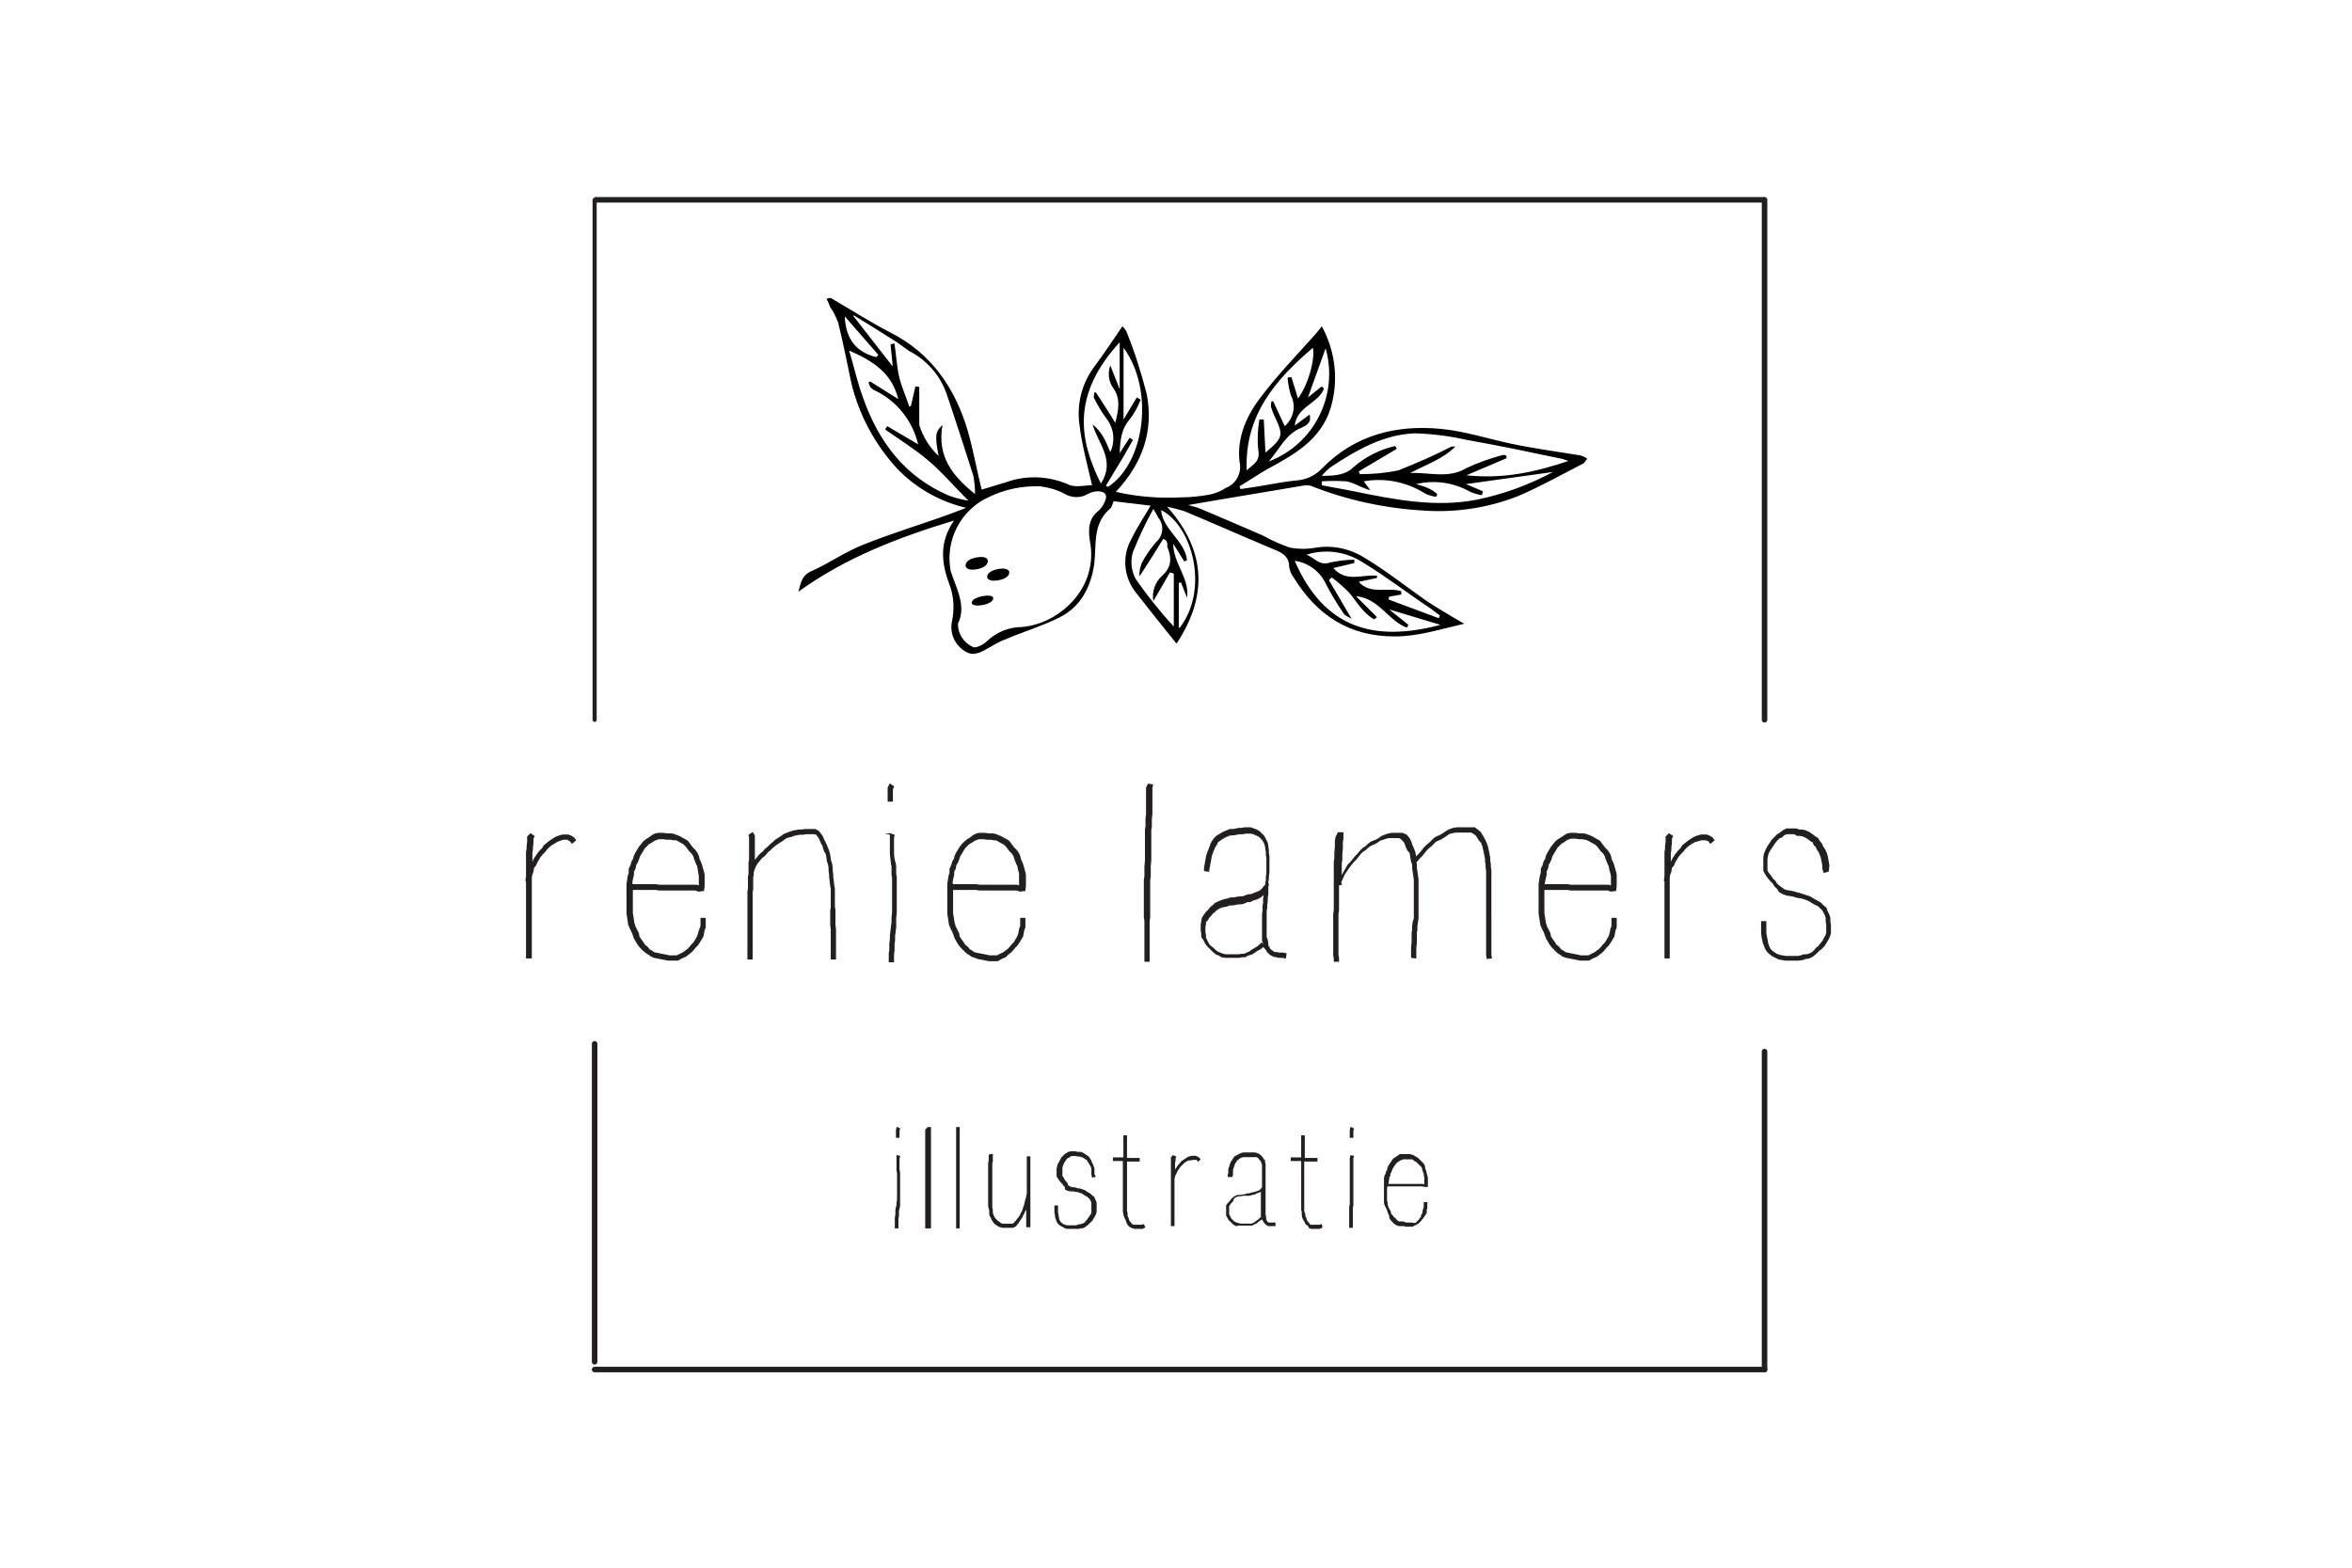 <?xml version="1.0" encoding="utf-8"?>
<!-- Generator: Adobe Illustrator 24.2.3, SVG Export Plug-In . SVG Version: 6.00 Build 0)  -->
<svg version="1.1" id="Layer_1" xmlns="http://www.w3.org/2000/svg" xmlns:xlink="http://www.w3.org/1999/xlink" x="0px" y="0px"
	 viewBox="0 0 426 284" style="enable-background:new 0 0 426 284;" xml:space="preserve">
<style type="text/css">
	.st0{fill:none;}
	.st1{display:none;}
	.st2{display:inline;fill:#FF750F;}
	.st3{display:inline;fill:#299A21;}
	.st4{fill:none;stroke:#231F20;stroke-width:0.75;stroke-linecap:round;stroke-miterlimit:10;}
	.st5{fill:none;stroke:#231F20;stroke-miterlimit:10;}
	.st6{fill:none;stroke:#231F20;stroke-linecap:round;stroke-miterlimit:10;}
	.st7{fill:#231F20;stroke:#231F20;stroke-width:0.25;stroke-miterlimit:10;}
</style>
<rect class="st0" width="426" height="284"/>
<g class="st1">
	<path class="st2" d="M313.7,203.1c-39.4,0-84.4-2.6-126.2-5l-7.4-0.4c-71.9-4.1-137.8,3-138.5,3.1c-2.5,0.2-4.7-1.6-4.9-4.1
		c-0.2-2.4,1.5-4.5,3.9-4.8c0.7-0.1,67.3-7.3,140-3.1l7.4,0.4c70.9,4.1,151.2,8.7,196,0.2c2.4-0.4,4.8,1.2,5.2,3.7
		c0.4,2.4-1.1,4.6-3.5,5.1C366.7,201.8,341.6,203.1,313.7,203.1z"/>
	<path class="st3" d="M142.4,148c-1.5-8-4.9-12.3-12.6-12.3c-10.1,0-13,7.8-13.2,12.3H142.4z M116.5,158
		c0.4,10.1,5.4,14.6,14.2,14.6c6.4,0,11.5-3.9,12.5-7.5h14c-4.5,13.6-14,19.4-27,19.4c-18.2,0-29.5-12.5-29.5-30.4
		c0-17.3,12-30.5,29.5-30.5c19.7,0,29.1,16.5,28,34.3L116.5,158L116.5,158z"/>
	<rect x="164.7" y="103.3" class="st3" width="15.9" height="79.8"/>
	<polygon class="st3" points="223.7,183 206.1,183 186.3,125.3 203,125.3 215.2,164.7 215.3,164.7 227.5,125.3 243.3,125.3 	"/>
	<rect x="276.9" y="103.3" class="st3" width="15.9" height="79.8"/>
	<rect x="305.7" y="103.3" class="st3" width="15.9" height="79.8"/>
	<path class="st3" d="M350.2,166.7c-2-2.9-3-6.9-3-12c-0.1-4,0.7-8,2.4-11.7c2-3.7,4.6-5.6,8.1-5.6c3.2-0.1,6.2,1.4,7.9,4
		c2.1,2.9,3.1,7,3.1,12.2c0,5.3-1.1,9.5-3.2,12.7c-2,2.9-4.6,4.3-7.9,4.3C354.6,170.8,351.8,169.3,350.2,166.7 M336.3,134.1
		c-4.9,5.6-7.4,12.7-7.4,21.1c0,8.1,2.3,14.8,6.7,19.8c4.5,5.1,10.5,7.8,17.8,7.8c5.6,0.1,11.1-1.9,15.4-5.6v4.4h17.1v-55.9h-17.1v5
		c-3.7-3.3-8.5-5.1-13.5-5.1C348,125.4,341,128.5,336.3,134.1"/>
	<rect x="250.4" y="125.3" class="st3" width="15.9" height="57.7"/>
	<path class="st2" d="M253.2,103.3h10.2c1.5,0,2.8,1.2,2.8,2.8l0,0v11.8c0,1.5-1.2,2.8-2.8,2.8l0,0h-10.2c-1.5,0-2.8-1.2-2.8-2.8
		l0,0v-11.8C250.4,104.6,251.6,103.3,253.2,103.3z"/>
	<path class="st3" d="M62,148.8c4.3,0,7.5,0.5,9.5,1.5c3.4,1.7,5,4.4,5,8.8c0.2,3.2-1.3,6.3-3.9,8.2c-2.1,1.7-5.6,2.4-10.5,2.4h-4.2
		v-21L62,148.8z M61.4,117.6c5.6,0,7.6,0.5,8.3,1c2.5,1.3,3.7,3.3,3.7,6.4c0,2.8-1.2,5.5-3.5,7.3c-2.4,2-6,3-10.7,3h-1.3v-17.6h3.5
		V117.6z M39,104.1V183h23.5c9.2,0,16.1-1.2,21-3.7c8.5-4.3,12.8-11.1,12.8-20c0-8.6-3.8-14.8-11.3-18.3c-1.1-0.5-2.3-1-3.5-1.3
		c6.7-3.8,10.2-9.4,10.2-17c0-6.9-2.9-11.9-8.6-15.2c-3.9-2.2-10.3-3.2-19.7-3.2L39,104.1z"/>
	<path class="st2" d="M384.8,118c-0.8,0-1.5-0.2-2.1-0.5L291,68.2c-2-1.1-4.3-1.1-6.3,0l-91.3,47.9c-2.1,1.2-4.9,0.5-6.1-1.6
		c-1.2-2.1-0.5-4.9,1.6-6.1c0.1-0.1,0.2-0.1,0.3-0.2l91.3-47.9c4.6-2.4,10.2-2.4,14.8,0.1l91.7,49.3c2.2,1.2,3,3.9,1.8,6.1
		C388,117.1,386.5,118,384.8,118L384.8,118z"/>
</g>
<g id="Layer_2_1_">
	<g id="Layer_1-2">
		<path d="M197.8,87.9c-0.9-3.9-1.9-7.5-2.3-11.1c-0.5-3.7,0.5-7.5,2.8-10.5c1.7-2.3,3.3-4.7,5-7.2c0.3,0.3,0.5,0.6,0.7,0.9
			c1.5,3.7,2.7,7.5,3.7,11.4c1.3,6.7-0.8,12.6-5.6,17.7c3.9,0.9,7.9,1.2,11.8,1c1.8,0,3.5-0.2,5.2-0.5c1-0.2,2-0.6,2.9-1.2
			c1.9-0.7,3-2.8,2.5-4.8c-0.5-4.5,1.4-8.6,4.2-12.1c2.9-3.8,6.3-7.3,9.5-10.9c0.4-0.5,0.8-0.9,1.2-1.5c2.3,4.2,3,9.1,1.9,13.7
			c-1.4,6.4-6.4,9.3-11.6,12.1c-1.8,1-3.5,2.2-5.2,3.2l0.2,0.5l3.3-0.5c2.4-0.4,4.8-0.9,7.2-1.1c1.7-0.2,3.2-1,4.3-2.2
			c5.9-6,13.4-7.9,21.5-7.1c4.3,0.4,8.5,1.8,12.8,2.7s8.2,1.4,12.4,2.1c0.4,0.1,0.9,0.3,1.3,0.6c-0.3,0.3-0.5,0.8-0.8,0.9
			c-3.9,2-7.8,4.2-11.8,5.9c-5.4,2.1-11.2,3-17,2.6c-7-0.4-14-1.9-20.5-4.5c-0.5-0.1-1-0.1-1.5,0c-7,1.2-13.9,2.3-20.7,3.5
			c0.8,0.2,1.6,0.4,2.3,0.7c3.8,1.6,7.5,3.2,11.2,4.8c1.6,0.9,3.2,1.6,4.9,2.2c1.6,0.3,3.2,0.3,4.8,0c3.2-0.5,6.4,0.3,9,2
			c3.8,2.3,7.3,5.1,10.9,7.6c1.6,1.1,3.4,2.1,5,3.1c0.5,0.3,1.1,0.6,1.9,1.1c-4.4,1-8.3,2.3-12.6,2.3c-8.3,0-14.1-3.9-18.3-10.7
			c-0.4-0.5-0.7-1.2-0.8-1.9c0-1.8-1.1-2.5-2.6-3.1c-5.5-2.3-10.9-4.7-16.4-7c-1-0.3-2.1-0.6-3.1-0.8c7.4,8.3,7.1,16.6,1.7,24.8
			c-2.5-3.1-5-6.2-7.4-9.3c-2.2-2.8-2.5-6.6-0.8-9.6c1-2.1,2.3-4,3.5-6.1l-6.7-0.8c-0.2,0.5-0.3,1.1-0.7,1.4
			c-3.1,2.7-2.4,6.4-2.8,9.9c-0.6,4.3-2.5,7.9-6.4,9.8c-3,1.5-6.3,2.5-9.4,3.8c-1.1,0.4-2.2,1-3.2,1.6c-1.4,0.8-2.8,1.7-4.4,0.7
			c-1.8-1.1-2.8-3.2-2.4-5.3c0.5-2.3,0.4-4.7-0.5-7c-1.4-3.8-1.8-7.5,0.9-11.4c-10.2,3.1-19.6,6.7-28.2,12.9
			c0.5-1.7,0.6-2.9,2.3-3.7c3.2-1.4,6.1-3.5,9.4-4.8c5.2-2.1,10.6-3.7,15.8-5.6c0.8-0.3,1.6-0.6,2.9-1.1c-4.7-1.1-9-3.5-12.4-7
			c-4.1-4.4-7-9.8-8.4-15.6c-0.8-3.8-1.5-7.4-2.4-11c-0.4-1-0.8-1.9-1.4-2.7c-0.2-0.5-0.4-1-0.7-1.6c0.4,0,0.6-0.2,0.8-0.1
			c3.6,2.1,7.2,4.4,10.7,6.2c7.5,3.8,11.8,10.1,14.1,17.9c1,3.5,1.6,7,2.5,10.6l4.3-1.3c3.8-1.4,8-1.2,11.7,0.5
			C195.1,88.3,196.6,87.9,197.8,87.9z M173.5,113c0,1.8,1,3.4,2.7,4.2c0.5,0.3,1.9-0.4,2.5-1c1.7-1.6,3.9-2.6,6.3-2.6
			c3.5-0.3,6.8-2,9.2-4.6c2.8-3,4-7,3.2-11c-0.3-2.1-0.3-4,1.6-5.5c0.4-0.4,0.8-0.9,1-1.4c0.7-1.3,0.3-2.1-1.2-2.1
			c-0.6,0-1.2,0.2-1.8,0.5c-1.3,0.8-3,0.7-4.3-0.1c-1.3-0.7-2.8-1.1-4.3-1.3c-3.2-0.1-6.3,0.5-9.2,1.9c-5.2,2.3-8.1,7.9-7,13.5
			C173.2,106.6,175.1,109.8,173.5,113z M265.6,86.1c6.5,0.7,12.3-0.5,18.5-2.6c-0.8-0.2-1-0.4-1.3-0.4c-5.7-1.2-11.4-2.4-17.1-3.4
			c-3.1-0.7-6.2-1.1-9.4-1.2c-5.8,0.2-10.7,3.1-15.4,6.2c-0.6,0.5-1.1,1-1.5,1.5c2.4,0,4.3-0.1,5.9-1.7c2.1-1.8,4.7-3.1,7.4-3.7
			l0.3,0.5l-6.9,4.1l0.2,0.5c2.3,0,4.7-0.2,7-0.7c3.3-1.3,6.5-2.7,9.6-4.3c0.2,0,0.5,0,0.7,0c-2.3,2.3-5.4,3.3-8.2,4.8
			c3.4-0.2,6.9,1.1,10.2-0.9c2.1-1,4.4-1.8,6.7-2.4c0.1,0,0.4,0.1,0.5,0.1l0.1,0.5L265.6,86.1z M165.8,70l0.7,0.1c0,2.3,0,4.6,0,6.9
			c0.7,2.2,1.9,4.1,3.5,5.6c-0.7-3.7-0.6-4.4,0.7-5.6c-1,5.7,1.8,9.2,5.9,12.5c0-1.1-0.1-2.2-0.3-3.3c-1.6-5-3.2-10-4.9-15
			c-1.2-3.3-3.6-6-6.7-7.6c-0.8-0.5-1.6-1.2-2.4-1.7c-2.5-1.6-5.1-3.2-7.7-4.8v0.2l7.1,9.1l-0.4-4l0.7-0.2c0.3,1.9,0.4,3.9,0.8,5.8
			s1.3,3.8,1.9,5.7l0.3-0.2L165.8,70z M162.7,72.3c-1.2-4.8-4.6-6.9-8.9-8.8c0.9,3,1.5,5.8,2.5,8.5c2.8,8,7.6,14.4,15.6,17.8
			c1.1,0.4,2.3,0.7,3.5,0.9c-2.6-2.6-4.8-5.2-7.3-7.3c-2.5-2.1-5.2-3.8-7.8-5.6l0.4-0.6l5.6,3.3c-1-4.2-3.8-7.8-7.7-9.7
			c-0.3-0.1-0.6-0.3-0.9-0.6c-0.2-0.3-0.3-0.6-0.4-0.9l0.3-0.2L162.7,72.3z M239.4,87.2v0.7c1.9,0.4,3.9,0.7,5.8,1.1
			c7.4,1.5,14.8,3,22.4,1.5c4.8-1,9.4-2.7,13.7-5l-15.8,2.2l3.1,1.3l-0.2,0.7c-0.7-0.1-1.4-0.3-2.1-0.6c-3-1.7-6.5-2.2-9.8-1.4
			c0.7,0.2,1.4,0.4,2.1,0.7c0.6,0.3,1.2,0.6,1.7,1.1c0,0.2-0.1,0.4-0.2,0.5c-0.7-0.1-1.4-0.3-2-0.6c-3.3-2.1-7.3-2.9-11.1-2.2
			l1.2,1.6c-1.6-0.4-2.8-1.3-4.3-1.6C242.3,87.1,240.8,87.1,239.4,87.2z M199.4,87.6c2.7-4.2-0.5-7.2-1.5-10.7
			c0.8,0.6,1.4,1.4,1.9,2.2c0.5,0.8,0.8,1.7,1.3,2.8c0.9-1.9,0.7-4.1-0.5-5.8c-0.9-1.2-1.7-2.5-2.4-3.9c-0.2-0.3,0-0.7,0-1.1h0.3
			c1.1,1.7,2.3,3.5,3.5,5.5c0.6-2.4,1-4.3-0.3-6.2c-0.9-1.2-1.1-2.8-0.6-4.2l1.7,4.3V62C194.1,71.5,195.4,79.6,199.4,87.6z
			 M249.4,111.8l-0.5,0.4c-2-1.1-3.1-3.1-4.5-4.8c-1-1-2.1-2-3.2-2.8l-0.5,0.5l4.1,7c-0.7-0.4-1.2-0.6-1.4-0.9
			c-1.3-1.9-2.5-3.9-3.5-5.9c-1.1-2-3.1-3.4-5.4-3.7c5.3,12.2,14.3,14.8,26.4,11.6l-9.3-2.8l3.5,2.8l-0.3,0.5
			c-3.3-1.2-5-5.3-9.2-5.7L249.4,111.8z M211.2,97.9l-0.5-0.3c-1.4,2.3-2.8,4.5-4.3,6.8c-0.1-0.8,0.1-1.6,0.4-2.4
			c0.7-1.4,1.6-2.6,2.6-3.8c1.3-1.1,1.5-3.1,0.4-4.4c0,0,0,0,0,0c-0.2-0.4-0.4-0.8-0.9-1.6c-1.4,2.5-2.6,5.1-3.7,7.8
			c-0.5,1.6-0.3,3.4,0.5,4.9c2.1,3,4.4,5.9,6.9,8.6v-9.6l-0.7-0.2l-3,5.2c-0.3-1.7,0.3-3.5,1.7-4.7c1.7-1.6,1.6-3.3,0.8-5.2
			C211.5,98.6,211.4,98.2,211.2,97.9z M232.7,77.2c1.6-1.4,2.1-3.7,1.1-5.6c-0.3-1-0.5-2.1-0.6-3.2l0.7-0.1l1.2,3.9
			c1.9-2.6,3.1-7.1,2.7-9.2c-6.7,5.7-12.4,12.2-12,22.2c1.2-1.1,2.5-1.6,2.1-3.7c-0.2-1.8-0.1-3.7,0.2-5.5h0.8l0.3,6
			c3.2-2.7,3.3-3.1,1.7-6.5c-0.3-0.6-0.5-1.2-0.7-1.8c0-0.3,0-0.7,0.1-1h0.3L232.7,77.2z M241.5,102.9c2.3,2.7,5.3,1.1,7.9,1.4v0.4
			l-3.3,0.7c2.1,2.4,5.2,0.9,7.7,1.7v0.6l-2.2,0.4l-0.1,0.5l9.1,3.4l0.2-0.5l-1.6-1.2c-4.2-2.8-8.2-5.9-12.5-8.5
			c-3-1.9-6.7-2.4-10.1-1.3c1.4,0.4,2.3,2.1,4.3,1.4c1.5-0.3,2.9-0.5,4.4-0.5v0.6L241.5,102.9z M205.9,72l0.7,0.4
			c-0.5,1.3-1.2,2.6-2.1,3.7c-1.4,1.7-1.6,3.6-1.7,6l1.8-2.8l0.6,0.4c-0.6,1-1.1,2-1.7,3c-1.1,1.8-2.1,3.5-3.2,5.3l0.4,0.2
			c6.7-4.4,8.4-17.6,2.8-25.2v13L205.9,72z M239.4,70l0.4,0.4c-1,2.7-4.9,3.2-5.3,6.7l2.7-2c0.4,1.6-0.7,2-1.5,2.4
			c-2.8,1.1-3.9,3.8-5.9,6.1c8.2-3.1,12.7-12,10.3-20.5l-3.2,8.9L239.4,70z M213.7,113.7c5.4-7.1,2.2-18.5-3.4-21.3
			c0.3,3.6,4.3,5.5,4.7,9.1l-0.5,0.2l-2-3.2c0,3.6,3,6.2,2.5,9.8l-1.1-2.8l-0.4,0.1V113.7z M158.7,64.7l0.4-0.4l-6.1-7
			C153.2,61.6,155.2,63.8,158.7,64.7z"/>
		<path d="M177.1,109.7c0.7,0,2.3-0.3,2.7-1c0.4-0.7-0.4-0.8-1-0.8s-2.3,0.3-2.7,1C175.7,109.5,176.5,109.7,177.1,109.7z"/>
		<path d="M176.1,103.2c0.8,0,2.3-0.3,2.7-1.1c0.4-0.9-0.3-1.2-1.1-1.2c-0.8,0-2.3,0.3-2.7,1.1C174.6,102.8,175.3,103.2,176.1,103.2
			z"/>
		<path d="M180,105.2c0.8,0,2.3-0.3,2.7-1.1s-0.4-1.1-1.1-1.1s-2.3,0.3-2.7,1.1C178.5,104.9,179.3,105.2,180,105.2z"/>
		<line class="st4" x1="107.7" y1="36.2" x2="107.7" y2="130.4"/>
		<line class="st5" x1="107.7" y1="36.2" x2="319.6" y2="36.2"/>
		<line class="st6" x1="319.6" y1="130.4" x2="319.6" y2="36.2"/>
		<line class="st6" x1="107.7" y1="189.1" x2="107.7" y2="246.7"/>
		<line class="st6" x1="319.6" y1="190.5" x2="319.6" y2="248.1"/>
		<line class="st6" x1="107.7" y1="248.1" x2="319.6" y2="248.1"/>
		<path class="st7" d="M96.1,151.1l0.6,0.4l-0.2,0.4v0.8l-0.1,0.8v0.5l-0.1,0.5v2.1l0.2-0.3l0.2-0.5l0.3-0.5l0.4-0.6l0.4-0.5
			l0.5-0.5l0.3-0.5l0.5-0.4l0.5-0.4l0.6-0.4l0.5-0.3l0.5-0.2l0.7-0.2h1l0.5,0.2l0.5,0.3l0.3,0.4l-0.6,0.5l-0.2-0.3l-0.3-0.2
			l-0.3-0.2h-0.8l-0.6,0.2l-0.5,0.2l-0.5,0.3l-0.5,0.3l-0.5,0.4l-0.4,0.4l-0.3,0.4l-0.5,0.5l-0.4,0.5l-0.3,0.5l-0.3,0.5l-0.2,0.5
			l-0.4,0.5l-0.1,0.7l-0.2,0.5l-0.1,0.5v6.6v0.7v7.3h-0.8v-7.4v-0.7v-5.9h-0.1l0.1-0.8v-4.4l0.1-0.5v-0.5l0.1-0.8v-0.9L96.1,151.1z"
			/>
		<path class="st7" d="M114.5,161.1v3.8v0.6l0.1,0.5l0.1,0.7l0.1,0.6l0.2,0.6l0.3,0.6l0.3,0.6l0.1,0.6l0.4,0.6l0.3,0.4l0.3,0.5
			l0.5,0.4l0.4,0.5l0.4,0.2l0.4,0.3l0.4,0.1l0.5,0.1l0.5,0.1l0.5,0.1l0.5,0.1l0.4,0.1h1.4l0.6-0.3l0.6-0.3l0.4-0.3l0.4-0.3l0.3-0.3
			l0.4-0.5l0.4-0.4l0.3-0.5l0.3-0.5l0.2-0.5l0.1-0.4l0.2-0.6l0.2-0.5v-1.4h0.7v1.6l-0.2,0.5l-0.1,0.5l-0.1,0.6l-0.3,0.5l-0.3,0.5
			l-0.4,0.6l-0.4,0.4l-0.4,0.5l-0.4,0.4l-0.4,0.3l-0.5,0.4l-0.7,0.3l-0.7,0.4H121l-0.5-0.1l-0.5-0.1l-0.5-0.1l-0.5-0.1l-0.5-0.1
			l-0.5-0.2l-0.4-0.3l-0.5-0.3l-0.6-0.5l-0.5-0.5l-0.4-0.5l-0.3-0.5l-0.4-0.7l-0.2-0.6l-0.2-0.5l-0.3-0.6l-0.3-0.7l-0.1-0.7
			l-0.1-0.7l-0.1-0.6l0-0.7v-4v-0.7l0.1-0.6l0.1-0.7l0.2-0.7v-0.7l0.3-0.6l0.2-0.7l0.3-0.5l0.1-0.5l0.3-0.6l0.3-0.5l0.3-0.5l0.4-0.5
			l0.4-0.5l0.5-0.4l0.5-0.3l0.5-0.4l0.6-0.3l0.6-0.1h0.8l0.8,0.1h0.7l0.5,0.1l0.5,0.2l0.5,0.2l0.5,0.3l0.4,0.2l0.5,0.3l0.3,0.4
			l0.3,0.4l0.3,0.4l0.5,0.5l0.4,0.6l0.2,0.5l0.1,0.5l0.2,0.4l0.2,0.5l0.2,0.7l0.2,0.7l0.1,0.5v2l-0.1,0.8l-0.9,0.1l-0.5-0.2h-1h-0.5
			h-5.1l-0.6-0.1h-0.6h-3.4H114.5z M114.5,160.3h0.2h3.4h0.7l0.6,0.1h5.1h0.5h1.2l0.5,0.2l0.1,0.1l-0.1-0.2v-1.8l-0.1-0.5l-0.1-0.7
			l-0.1-0.6l-0.2-0.4l-0.2-0.5l-0.2-0.5l-0.1-0.4l-0.3-0.5l-0.5-0.5l-0.3-0.4l-0.3-0.4l-0.3-0.3l-0.2-0.2l-0.4-0.2l-0.5-0.3
			l-0.4-0.2H122l-0.5-0.1h-0.7l-0.7-0.1h-0.7l-0.4,0.1l-0.5,0.2l-0.6,0.4l-0.4,0.2l-0.4,0.4l-0.4,0.4l-0.3,0.5l-0.3,0.5l-0.3,0.5
			l-0.2,0.6l-0.2,0.5l-0.3,0.5l-0.1,0.6l-0.3,0.6v0.6l-0.2,0.8l-0.1,0.6L114.5,160.3z"/>
		<path class="st7" d="M135.7,151.3l0.6-0.4l0.3,0.5v4.4l-0.1,0.5l0,0l0.2-0.3l0.4-0.5l0.4-0.5l0.4-0.4l0.4-0.3l0.3-0.4l0.5-0.4
			l0.5-0.5l0.5-0.4l0.4-0.4l0.5-0.3l0.6-0.4l0.4-0.3l0.5-0.2l0.5-0.2l0.6-0.2l0.5-0.1l0.6-0.1h0.5l0.6-0.1h1.8l0.6,0.3l0.4,0.5
			l0.3,0.4l0.2,0.5l0.2,0.4l0.3,0.6l0.2,0.5l0.2,0.5l0.2,0.6l0.1,0.6l0.1,0.7l0.2,0.6l0.1,0.7v0.5l0.1,0.7v0.5l0.1,0.7l0.1,0.9
			l0.1,0.5v0.5v2.8l0.1,0.5v0.6v0.5v1.6l0.1,0.9v5.3h-0.7v-5.3l-0.1-0.9v-1.6v-0.5v-0.5l0.1-0.5v-3v-0.4l-0.1-0.5l-0.1-0.9l-0.1-0.8
			v-0.4l-0.1-0.7v-0.5l-0.1-0.6l-0.2-0.6l-0.1-0.7l-0.1-0.6l-0.3-0.5l-0.2-0.5l-0.1-0.5l-0.3-0.5l-0.2-0.5l-0.2-0.4l-0.2-0.3
			l-0.3-0.4l-0.4-0.1h-1.5l-0.6,0.1h-0.6l-0.5,0.1l-0.5,0.1l-0.5,0.2l-0.5,0.1l-0.5,0.2l-0.4,0.3l-0.6,0.4l-0.5,0.3l-0.4,0.3
			l-0.5,0.4l-0.5,0.5l-0.4,0.3l-0.3,0.4l-0.4,0.4l-0.4,0.3l-0.4,0.5l-0.4,0.5l-0.3,0.5l-0.2,0.5l-0.2,0.6v0.4l-0.1,0.5v0.5v0.5v1.2
			l-0.1,0.5v1v0.6v8.9v0.6v1h-0.7v-1V172v-8.8v-0.6v-1.1l0.1-0.5v-1.1v-0.5v-0.6l0.1-0.5v-2.1l0.1-0.5v-4.1L135.7,151.3z"/>
		<path class="st7" d="M161.2,142.1l0.6,0.4l-0.2,0.5v2.1h-0.7v-2.4L161.2,142.1z M161.2,151.1l0.7,0.2l-0.1,0.5v2.1v0.8l0.1,0.9
			l0.2,0.8l0.1,0.5v0.5v0.5v0.5l0.1,0.5v2.7v0.8v3l-0.1,0.9v0.8l0,0.8l-0.1,0.9l-0.1,0.7v0.8l-0.1,0.7v0.6v0.6l-0.1,0.6v1.4h-0.7
			v-1.5l0.1-0.6v-0.5v-0.7l0.1-0.7v-0.7l0.1-0.8l0.1-0.9l0.1-0.8v-0.8l0.1-0.9v-3v-0.8v-2.5l-0.1-0.5v-0.6v-0.5V157l-0.1-0.5
			l-0.1-0.9l-0.1-0.9v-0.9v-2.2V151.1z"/>
		<path class="st7" d="M172.5,161.1v3.8v0.6l0.1,0.5l0.1,0.7l0.1,0.6l0.2,0.6l0.3,0.6l0.3,0.6l0.1,0.6l0.4,0.6l0.3,0.4l0.3,0.5
			l0.5,0.4l0.4,0.5l0.4,0.2l0.4,0.3l0.4,0.1l0.5,0.1l0.5,0.1l0.5,0.1l0.5,0.1l0.4,0.1h1.4l0.6-0.3l0.6-0.3l0.4-0.3l0.4-0.3l0.3-0.3
			l0.4-0.5l0.4-0.4l0.3-0.5l0.3-0.5l0.2-0.5l0.1-0.4l0.1-0.6l0.2-0.5v-1.4h0.7v1.6l-0.2,0.5l-0.1,0.5l-0.1,0.6l-0.3,0.5l-0.3,0.5
			l-0.4,0.6l-0.4,0.4l-0.4,0.5l-0.4,0.4l-0.4,0.3l-0.5,0.5l-0.7,0.3l-0.7,0.4h-1.6l-0.5-0.1l-0.5-0.1l-0.5-0.1l-0.5-0.1l-0.5-0.2
			l-0.6-0.2l-0.4-0.3l-0.5-0.3l-0.5-0.5l-0.5-0.5l-0.4-0.5l-0.3-0.5l-0.4-0.7l-0.2-0.6l-0.2-0.5l-0.3-0.6l-0.3-0.7l-0.1-0.7
			l-0.1-0.7l-0.1-0.6v-0.7v-4v-0.7l0.1-0.6l0.1-0.7l0.2-0.7v-0.7l0.3-0.6l0.2-0.7l0.3-0.5l0.1-0.5l0.3-0.6l0.3-0.5l0.3-0.5l0.4-0.5
			l0.5-0.5l0.5-0.4l0.5-0.3l0.5-0.4l0.6-0.3l0.6-0.1h0.8l0.8,0.1h0.7l0.5,0.1l0.5,0.2l0.5,0.2l0.5,0.3l0.4,0.2l0.5,0.3l0.3,0.4
			l0.3,0.4l0.3,0.4l0.5,0.5l0.4,0.6l0.2,0.5l0.1,0.5l0.2,0.4l0.2,0.5l0.2,0.7l0.2,0.7l0.1,0.5v2l-0.1,0.8l-0.9,0.1l-0.5-0.2h-1.1
			h-0.5h-5.2l-0.6-0.1h-0.6h-3.3H172.5z M172.5,160.3h0.2h3.4h0.7l0.6,0.1h5.1h0.5h1.2l0.5,0.2l0.1,0.1l-0.1-0.2v-1.8l0-0.5
			l-0.2-0.7l-0.1-0.6l-0.2-0.4l-0.2-0.5l-0.2-0.5l-0.1-0.4l-0.3-0.5l-0.5-0.5l-0.3-0.4l-0.3-0.4l-0.3-0.3l-0.3-0.2l-0.4-0.2
			l-0.5-0.3l-0.4-0.2h-0.4l-0.5-0.1h-0.7l-0.7-0.1h-0.7l-0.4,0.1l-0.5,0.2l-0.6,0.4l-0.4,0.2l-0.4,0.4l-0.4,0.4l-0.3,0.5l-0.3,0.5
			l-0.3,0.5l-0.2,0.6l-0.2,0.5l-0.3,0.5l-0.1,0.6l-0.3,0.6v0.6l-0.2,0.8l-0.1,0.6L172.5,160.3z"/>
		<path class="st7" d="M208,142.1l0.7,0.1l-0.1,0.6v2.4v0.9v1.4l-0.1,0.9v1.4l-0.1,0.5v1v0.5v4l-0.1,1.1v1.9l-0.1,0.6v4.3v0.7v1.8
			l-0.1,0.6v7.3h-0.7v-7.3l-0.1-0.6v-1.7v-0.7v-4.4l0.1-0.6v-1.8l0.1-1.1v-4.1v-0.5v-1l0.1-0.6v-1.4l0.1-0.8V146v-0.9v-2.4
			L208,142.1z"/>
		<path class="st7" d="M218.9,157.8l-0.7-0.1v-0.5l0.1-0.6l0.1-0.5l0.1-0.6l0.1-0.5l0.2-0.6l0.2-0.5l0.2-0.5l0.2-0.6l0.3-0.5
			l0.3-0.4l0.4-0.4l0.5-0.3l0.5-0.3l0.4-0.2l0.5-0.2l0.5-0.2h0.6l0.5-0.1l0.5-0.1h0.5l0.5-0.1h1.1l0.6,0.2l0.5,0.2l0.5,0.3l0.4,0.4
			l0.4,0.4l0.3,0.6l0.3,0.6l0.1,0.6l0.1,0.7v0.6l0.1,0.5v3l-0.1,0.6v0.5l-0.1,0.6v0.4h0.1l-0.1,0.5v0.2v0.5v0.6l-0.1,0.6v0.7
			l-0.1,0.6v0.5l-0.1,0.7v4.7l0.2,0.5l0.1,0.6v0.4l0.2,0.3l0.2,0.4l0.4,0.3l0.4,0.3h0.4l0.6,0.1h0.6l0.5,0.1l-0.1,0.7l-0.5-0.1h-0.6
			l-0.5-0.1l-0.5-0.1l-0.6-0.3l-0.5-0.5l-0.3-0.5l-0.3-0.3v-0.5l-0.3,0.4l-0.5,0.4l-0.6,0.3l-0.4,0.3l-0.5,0.3l-0.7,0.2l-0.5,0.3
			h-0.6l-0.5,0.1H222l-0.7-0.1l-0.5-0.3l-0.5-0.2l-0.5-0.4l-0.4-0.4l-0.3-0.3l-0.4-0.4l-0.3-0.4l-0.3-0.6l-0.4-0.6v-0.6l-0.1-0.5
			v-1.1l0.1-0.6l0.1-0.6l0.4-0.6l0.3-0.4l0.4-0.4l0.4-0.5l0.4-0.3l0.4-0.4l0.6-0.3l0.5-0.2l0.6-0.2l0.5-0.1l0.6-0.2h0.6l0.4-0.1
			l0.7-0.1h0.5l0.5-0.2l0.6-0.2h0.4l0.5-0.2l0.5-0.2l0.5-0.2l0.3-0.2l0.3-0.3l0.3-0.4l0.3-0.3V160l0.1-0.6v-0.6l0.1-0.6v-2.8
			l-0.1-0.5v-0.6l-0.1-0.6l-0.1-0.6l-0.2-0.5l-0.3-0.5l-0.3-0.3l-0.3-0.3l-0.4-0.2L227,151l-0.4-0.1h-1l-0.5,0.1h-0.6l-0.5,0.1
			l-0.5,0.1h-0.5l-0.4,0.1l-0.5,0.2l-0.4,0.2l-0.5,0.3l-0.4,0.3l-0.3,0.2l-0.2,0.5l-0.3,0.4l-0.2,0.5l-0.2,0.5l-0.2,0.5l-0.1,0.5
			l-0.1,0.6l-0.1,0.5l-0.1,0.6l-0.1,0.5L218.9,157.8z M228.8,162l-0.4,0.4l-0.5,0.3l-0.5,0.2L227,163l-0.6,0.3h-0.5l-0.4,0.2
			l-0.6,0.2h-0.5l-0.6,0.1l-0.5,0.1h-0.5l-0.6,0.2l-0.5,0.1l-0.5,0.1l-0.4,0.2l-0.5,0.3l-0.3,0.3l-0.4,0.3l-0.3,0.4l-0.4,0.4
			l-0.2,0.4l-0.4,0.4v0.4l-0.1,0.6v0.9l0.1,0.5v0.5l0.2,0.4l0.3,0.6l0.2,0.3l0.3,0.3l0.4,0.3l0.4,0.4l0.4,0.3l0.5,0.2l0.5,0.2
			l0.5,0.1h2.4l0.5-0.1h0.5l0.4-0.2l0.5-0.2l0.4-0.3l0.5-0.3l0.5-0.3l0.4-0.3l0.4-0.4l0.5,0.4l-0.1-0.4l-0.2-0.5v-4.8l0.1-0.7v-0.8
			l0.1-0.6v-0.7l0.1-0.6L228.8,162z"/>
		<path class="st7" d="M242.4,150.9h0.8v1l-0.1,0.7v0.5v0.6l-0.1,1v1.1l-0.1,0.6v0.6v2.1l0.2-0.4l0.3-0.6l0.4-0.7l0.4-0.7l0.5-0.5
			l0.4-0.5l0.5-0.6l0.4-0.4l0.4-0.5l0.5-0.5l0.5-0.3l0.4-0.4l0.5-0.4l0.5-0.2l0.5-0.2l0.5-0.3l0.4-0.3l0.7-0.3l0.6-0.2l0.6-0.1h0.6
			h0.6h0.7l0.7,0.3l0.5,0.6l0.3,0.6l0.2,0.6l0.3,0.7l0.2,0.5l0.1,0.5l0.1,0.6l0,0l0.4-0.4l0.4-0.4l0.4-0.5l0.4-0.5l0.5-0.5l0.5-0.4
			l0.4-0.4l0.4-0.4l0.5-0.3l0.5-0.2l0.5-0.3l0.6-0.4l0.5-0.3l0.8-0.3l0.7-0.1h0.6h0.5h1.4h0.7l0.5,0.4l0.5,0.4l0.3,0.5l0.3,0.5
			l0.3,0.6l0.3,0.7l0.2,0.8l0.1,0.5l0.1,0.5l0.1,0.5v0.6l0.1,0.5v0.5l0.1,0.7v0.7V173l0.1,0.5l-0.7,0.1l-0.1-0.5v-14.7v-0.6
			l-0.1-0.7v-0.5l-0.1-0.5v-0.5l-0.1-0.5l-0.1-0.5l-0.1-0.5l-0.2-0.8l-0.2-0.6l-0.5-0.6l-0.3-0.5l-0.2-0.3l-0.4-0.3l-0.5-0.3h-0.4
			h-1.4h-0.5h-0.5l-0.6,0.1l-0.7,0.2l-0.4,0.3l-0.6,0.4l-0.5,0.3l-0.5,0.2l-0.4,0.2l-0.4,0.4l-0.4,0.4l-0.5,0.4l-0.4,0.4l-0.4,0.5
			l-0.4,0.5l-0.4,0.4l-0.6,0.7l-0.2-0.1l0.2,0.5v0.7l0.1,0.7l0.1,0.7l0.1,0.7v0.7v5.7v0.7l-0.1,0.6l-0.1,0.7v0.7l-0.1,0.6v1.2v0.6
			l-0.1,0.9v1.3v0.5l-0.7-0.1V173v-1.3l0.1-1v-0.5V169l0.1-0.6v-0.7l0.1-0.7l0.2-0.6v-0.6V160v-0.6l-0.1-0.7l-0.1-0.7l-0.1-0.7v-0.7
			l-0.2-0.5l-0.1-0.6l-0.1-0.6l-0.1-0.5L255,154l-0.3-0.7l-0.2-0.6l-0.3-0.4l-0.4-0.4l-0.4-0.2h-0.6h-0.6h-0.6l-0.5,0.1l-0.6,0.2
			l-0.6,0.2l-0.4,0.3l-0.5,0.3l-0.5,0.2l-0.4,0.2l-0.4,0.3l-0.4,0.4l-0.5,0.3l-0.4,0.4l-0.4,0.5l-0.4,0.5l-0.5,0.5l-0.4,0.5
			l-0.4,0.5l-0.4,0.6l-0.4,0.6l-0.3,0.6l-0.2,0.5l-0.2,0.4l0.1,0.4l-0.5,0.1v4.6l-0.1,0.7v7.4l0.1,0.5v0.6h-0.7v-0.5l-0.1-0.5v-7.5
			l0.1-0.7v-8.1v-0.7l0.1-0.6v-1l0.1-1.1v-0.5v-0.5l0.1-0.7L242.4,150.9L242.4,150.9z"/>
		<path class="st7" d="M279.6,161.1v3.8v0.6l0.1,0.5l0.1,0.7l0.1,0.6l0.2,0.6l0.3,0.6l0.3,0.6l0.1,0.6l0.4,0.6l0.3,0.4l0.3,0.5
			l0.5,0.4l0.4,0.5l0.4,0.2l0.4,0.3l0.4,0.1l0.5,0.1l0.5,0.1l0.5,0.1l0.5,0.1l0.4,0.1h1.4l0.6-0.3l0.6-0.3l0.4-0.3l0.4-0.3l0.3-0.3
			l0.4-0.5l0.4-0.4l0.3-0.5l0.3-0.5l0.2-0.5l0.1-0.4l0.1-0.6l0.2-0.5v-1.4h0.7v1.6l-0.2,0.5l-0.1,0.5l-0.1,0.6l-0.3,0.5l-0.3,0.5
			l-0.4,0.6l-0.4,0.4l-0.4,0.5l-0.4,0.4l-0.4,0.3l-0.5,0.4l-0.7,0.3l-0.7,0.4h-1.6l-0.5-0.1l-0.5-0.1l-0.5-0.1l-0.5-0.1l-0.5-0.1
			l-0.6-0.2l-0.4-0.3l-0.5-0.3l-0.5-0.5l-0.5-0.5l-0.4-0.5l-0.3-0.5l-0.4-0.7l-0.2-0.6l-0.2-0.5l-0.3-0.6l-0.3-0.7l-0.1-0.7
			l-0.1-0.7l-0.1-0.6v-0.7v-4v-0.7l0.1-0.6l0.1-0.7l0.2-0.7v-0.7l0.3-0.6l0.2-0.7l0.3-0.5l0.1-0.5l0.3-0.6l0.3-0.5l0.3-0.5l0.4-0.5
			l0.4-0.5l0.5-0.4l0.5-0.3l0.6-0.4l0.5-0.3l0.6-0.1h0.8l0.8,0.1h0.7l0.5,0.1l0.5,0.2l0.5,0.2l0.5,0.3l0.4,0.2l0.5,0.3l0.3,0.4
			l0.3,0.4l0.3,0.4l0.5,0.5l0.4,0.6l0.2,0.5l0.1,0.5l0.2,0.4l0.2,0.5l0.2,0.7l0.2,0.7l0.1,0.5v2l-0.1,0.8l-0.9,0.1l-0.4-0.2h-1.1
			h-0.5h-5.2l-0.6-0.1h-0.6h-3.3H279.6z M279.6,160.3h0.2h3.4h0.7l0.6,0.1h5.1h0.5h1.3l0.5,0.2l0.1,0.1l-0.1-0.2v-1.8l-0.1-0.5
			l-0.2-0.7l-0.1-0.6l-0.2-0.4l-0.2-0.5l-0.2-0.5l-0.1-0.4l-0.3-0.5l-0.5-0.5l-0.3-0.4l-0.3-0.4l-0.3-0.3l-0.3-0.2l-0.4-0.2
			l-0.5-0.3l-0.4-0.2l-0.4-0.1l-0.5-0.1H286l-0.7-0.1h-0.7l-0.4,0.1l-0.5,0.2l-0.5,0.4l-0.4,0.2l-0.4,0.4l-0.4,0.4l-0.3,0.5
			l-0.3,0.5l-0.3,0.5l-0.2,0.6l-0.2,0.5l-0.3,0.5l-0.1,0.6l-0.3,0.7v0.6l-0.2,0.8l-0.1,0.6L279.6,160.3z"/>
		<path class="st7" d="M302.3,151.1l0.6,0.4l-0.2,0.4v0.8l-0.1,0.8v0.5l-0.1,0.5v2.1l0.2-0.3l0.2-0.5l0.3-0.5l0.4-0.6l0.4-0.5
			l0.5-0.5l0.3-0.5l0.5-0.4l0.5-0.4l0.6-0.4l0.5-0.3l0.5-0.2l0.7-0.2h1l0.5,0.2l0.5,0.3l0.3,0.4l-0.6,0.5l-0.2-0.3l-0.3-0.2
			l-0.4-0.1h-0.8l-0.6,0.2l-0.5,0.1l-0.5,0.3l-0.5,0.3l-0.5,0.4l-0.4,0.4l-0.3,0.4l-0.5,0.5l-0.4,0.5l-0.3,0.5l-0.3,0.5l-0.2,0.5
			l-0.4,0.5l-0.1,0.7l-0.2,0.5l-0.1,0.5v6.6v0.7v7.3h-0.7v-7.4v-0.7v-5.9h-0.1l0.1-0.8v-4.4l0.1-0.5v-0.5l0.1-0.8v-0.9L302.3,151.1z
			"/>
		<path class="st7" d="M331.1,157.8l-0.7,0.2l-0.2-0.6v-0.5l-0.1-0.6l-0.1-0.5l-0.1-0.5l-0.2-0.5l-0.2-0.5l-0.3-0.4l-0.2-0.5
			l-0.4-0.4l-0.2-0.5l-0.4-0.2l-0.5-0.4l-0.5-0.3l-0.5-0.2l-0.5-0.1h-0.5L325,151h-0.5H324h-0.4l-0.5,0.2l-0.4,0.4l-0.5,0.2
			l-0.4,0.4l-0.4,0.5l-0.4,0.6l-0.4,0.6l-0.3,0.5l-0.2,0.6l-0.1,0.6v2.1l0.2,0.4l0.4,0.5l0.4,0.6l0.5,0.5l0.3,0.5l0.5,0.4l0.4,0.3
			l0.6,0.4l0.5,0.1l0.6,0.1l0.5,0.1l0.6,0.2l0.5,0.1l0.6,0.2l0.6,0.2l0.6,0.2l0.5,0.3l0.5,0.3l0.4,0.2l0.5,0.3l0.5,0.5l0.5,0.4
			l0.2,0.6l0.3,0.6l0.2,0.6v0.7l0.1,0.5v1.6l-0.2,0.6l-0.3,0.6l-0.3,0.5l-0.4,0.6l-0.5,0.5l-0.4,0.3l-0.5,0.5l-0.6,0.5l-0.6,0.3
			l-0.5,0.1H327l-0.5,0.2l-0.7,0.1h-2.5l-0.5-0.1l-0.6-0.1l-0.6-0.3l-0.6-0.3l-0.5-0.4l-0.4-0.4l-0.3-0.5l-0.2-0.5l-0.2-0.5
			l-0.1-0.5l-0.1-0.5l-0.1-0.7v-0.5V167h0.7v1.6v0.5l0.1,0.5l0.1,0.5l0.1,0.6l0.1,0.4l0.2,0.5l0.2,0.4l0.3,0.3l0.4,0.3l0.5,0.3
			l0.5,0.2l0.6,0.1l0.5,0.1h2.2l0.6-0.1l0.5-0.2h0.5l0.4-0.1l0.5-0.2l0.5-0.4l0.4-0.5l0.4-0.3l0.4-0.5l0.4-0.5l0.3-0.6l0.3-0.5
			l0.1-0.5v-1.4l-0.1-0.5v-0.7l-0.1-0.4l-0.3-0.6l-0.2-0.4l-0.3-0.3l-0.5-0.5l-0.4-0.2l-0.4-0.2l-0.5-0.3l-0.5-0.3l-0.5-0.2
			l-0.6-0.2l-0.5-0.1l-0.6-0.1l-0.6-0.2l-0.6-0.1l-0.6-0.1l-0.6-0.2l-0.7-0.4L322,161l-0.5-0.5l-0.3-0.5l-0.5-0.5l-0.5-0.6l-0.4-0.6
			l-0.3-0.6v-2.3l0.1-0.7l0.3-0.7l0.3-0.6l0.4-0.6l0.4-0.6l0.5-0.5l0.5-0.5l0.5-0.3l0.5-0.4l0.6-0.3h0.6h0.5h0.6l0.6,0.2h0.5
			l0.5,0.1l0.7,0.3l0.6,0.4l0.5,0.4l0.5,0.3l0.3,0.5l0.4,0.5l0.2,0.5l0.3,0.4l0.3,0.6l0.2,0.6l0.1,0.5l0.1,0.6l0.1,0.5v0.5
			L331.1,157.8z"/>
		<path class="st7" d="M162.5,204.3l0.4,0.2l-0.1,0.3v1.2h-0.4v-1.3L162.5,204.3z M162.5,209.4l0.4,0.1l-0.1,0.3v1.2v0.4v0.5
			l0.1,0.5v0.3v0.3v0.3v0.3v0.3v3.7v0.5v0.4l-0.1,0.4l-0.1,0.5v0.4v0.5l-0.1,0.4v0.3v0.3v0.3v0.8h-0.4v-0.9v-0.3v-0.7l0.1-0.4v-0.4
			v-0.5l0.1-0.5l0.1-0.4v-0.4l0.1-0.5v-1.7v-0.5v-1.4v-0.3v-0.3V213v-0.2v-0.3l-0.1-0.5v-0.5V211v-1.2L162.5,209.4z"/>
		<path class="st7" d="M168.1,204.3h0.4v0.4v1.4v0.5v0.8v0.5v0.8v0.3v0.5v0.3v2.3v0.6v1.1v0.4v2.4v0.4v1v0.3v4.1h-0.8v-4.2V218v-1
			v-0.4v-2.5v-0.4v-1v-0.6v-2.3v-0.3V209v-0.3v-0.8v-0.5v-0.8v-0.5v-1.4L168.1,204.3z"/>
		<path class="st7" d="M173.3,204.3h0.4v0.4v1.4v0.5v0.8v0.5v0.8v0.3v0.5v0.3v2.3v0.6v1.1v0.4v2.4v0.4v1v0.3v4.1h-0.4v-4.2V218v-1
			v-0.4v-2.5v-0.4v-1v-0.6v-2.3v-0.3V209v-0.3v-0.8v-0.5v-0.8v-0.5v-1.4L173.3,204.3z"/>
		<path class="st7" d="M179.3,209.2h0.4v0.3v0.3v0.3v0.3l-0.1,0.3v0.3v0.3v1v0.3v5v0.4v0.4v0.4l0.1,0.4v0.3v0.3l0.1,0.2l0.1,0.3
			l0.1,0.2l0.2,0.3l0.2,0.2l0.2,0.2l0.3,0.2l0.2,0.2l0.2,0.1l0.3,0.1h0.3h1.4h0.2l0.2-0.2l0.2-0.2l0.2-0.2l0.2-0.3l0.2-0.2l0.2-0.3
			l0.2-0.3l0.1-0.3l0.2-0.3l0.1-0.3l0.1-0.3l0.1-0.3l0.1-0.3l0.1-0.4l0.1-0.4l0.1-0.4l0.1-0.2v-0.3l0.1-0.3V216v-0.3v-0.3V215v-0.3
			v-0.6v-0.3v-3.4v-0.3v-0.1V210v-0.4h0.4v0.5v0.2v0.3v4.1v0.4v0.7v0.3v0.7v0.4v3.1v0.3v1.6H186v-4.4v0.3l-0.1,0.4l-0.1,0.3
			l-0.1,0.4l-0.2,0.3l-0.1,0.3l-0.2,0.3l-0.1,0.3l-0.2,0.3l-0.2,0.3l-0.2,0.3l-0.2,0.3l-0.2,0.2L184,222l-0.3,0.2l-0.3,0.1h-0.3
			h-0.6h-0.3h-0.3h-0.3l-0.4-0.1l-0.3-0.1l-0.3-0.2l-0.3-0.2l-0.2-0.2l-0.2-0.3l-0.2-0.3l-0.1-0.3l-0.2-0.3l-0.1-0.3v-0.4v-0.3
			l-0.1-0.4l-0.1-0.4v-0.4v-0.4v-5v-0.3v-1.1V211v-0.3l0.1-0.4v-0.2v-0.4v-0.3L179.3,209.2z"/>
		<path class="st7" d="M198.3,213.1l-0.4,0.1l-0.1-0.4v-0.3v-0.3V212v-0.3l-0.1-0.3l-0.1-0.3l-0.2-0.2l-0.1-0.3l-0.2-0.2l-0.1-0.3
			l-0.2-0.1l-0.3-0.2l-0.3-0.2l-0.3-0.1l-0.3-0.1h-0.3l-0.4-0.1h-0.8l-0.3,0.1l-0.2,0.2l-0.3,0.1l-0.2,0.2l-0.2,0.3l-0.2,0.3
			l-0.2,0.4l-0.1,0.3l-0.1,0.3v0.3v1.2l0.1,0.2l0.2,0.3l0.2,0.4l0.3,0.3l0.2,0.3l0,0.2l0.2,0.2l0.4,0.2l0.3,0.1h0.4l0.3,0.1l0.3,0.1
			h0.3l0.3,0.1l0.3,0.1l0.3,0.1l0.3,0.2l0.3,0.2l0.2,0.1l0.3,0.2l0.3,0.3l0.3,0.2l0.1,0.3l0.2,0.4l0.1,0.3v0.4v0.3v0.9l-0.1,0.4
			l-0.2,0.4l-0.2,0.3l-0.2,0.4l-0.3,0.3l-0.2,0.2l-0.3,0.3l-0.4,0.3l-0.3,0.2l-0.3,0.1h-0.3l-0.3,0.1h-0.4h-1.4h-0.3l-0.4-0.1
			l-0.3-0.2l-0.4-0.2l-0.3-0.2l-0.2-0.2l-0.2-0.3l-0.1-0.3l-0.1-0.3l-0.1-0.3v-0.3l-0.1-0.4v-1.2h0.4v0.9v0.3l0.1,0.3v0.3l0.1,0.3
			v0.2l0.1,0.3l0.1,0.2l0.2,0.2l0.2,0.2l0.3,0.2l0.3,0.1l0.4,0.1h0.3h1.3l0.3-0.1l0.3-0.1h0.3l0.2-0.1l0.3-0.1l0.3-0.2l0.2-0.3
			l0.2-0.2l0.2-0.3l0.2-0.3l0.2-0.3l0.2-0.3v-0.3v-0.8v-0.3v-0.4v-0.2l-0.2-0.4l-0.1-0.2l-0.2-0.2l-0.3-0.3l-0.2-0.1l-0.2-0.1
			l-0.3-0.2l-0.3-0.2l-0.3-0.1l-0.3-0.1l-0.3-0.1h-0.3l-0.3-0.1h-0.3h-0.4l-0.4-0.1l-0.4-0.2L193,215l-0.3-0.3l-0.2-0.3l-0.3-0.3
			l-0.3-0.4l-0.2-0.3l-0.2-0.3v-1.4l0.1-0.4l0.1-0.4l0.2-0.3l0.2-0.4l0.2-0.4l0.3-0.3l0.3-0.3l0.3-0.2l0.3-0.2l0.4-0.1h0.3h0.3h0.3
			l0.4,0.1h0.3h0.3l0.4,0.2l0.3,0.2l0.3,0.2l0.3,0.2l0.2,0.3l0.2,0.3l0.1,0.3l0.1,0.2l0.2,0.4l0.1,0.3l0.1,0.3v0.4v0.3v0.3
			L198.3,213.1z"/>
		<path class="st7" d="M201.7,210.2v-0.4h1.9v-0.4v-0.5v-3.1h0.4v2.7v0.5v0.5v0.4h2h0.3v0.4h-0.3h-0.3h-1.7l0,0v0.5v0.5v0.4v0.5v0.4
			v0.5v0.4v0.5v0.9v0.4v2v0.4v0.4v0.4v0.3v0.3v0.3l0.1,0.3v0.3v0.3l0.2,0.4l0.1,0.4l0.2,0.3l0.2,0.2l0.1,0.2l0.2,0.1l0.2,0.1h0.3
			h0.3h0.4h0.5l0.3-0.1l0.2,0.4l-0.4,0.2h-0.5h-0.5h-0.4l-0.3-0.1l-0.3-0.1l-0.3-0.2l-0.2-0.2l-0.2-0.3L204,221l-0.2-0.4l-0.2-0.5
			v-0.3l-0.1-0.3v-0.3V219v-0.3v-0.3v-0.4v-0.4v-0.4v-2v-0.4v-0.9v-0.5v-0.4v-0.4V212v-0.5v-0.4v-0.5v-0.4l0,0h-1.4L201.7,210.2z"/>
		<path class="st7" d="M212.5,209.4l0.4,0.2l-0.1,0.2v0.4l-0.1,0.5v0.3v0.3v1.2l0.1-0.2l0.1-0.3l0.2-0.3l0.2-0.3l0.2-0.3l0.3-0.3
			l0.2-0.3l0.3-0.2l0.3-0.2l0.3-0.2l0.3-0.2l0.3-0.1l0.4-0.1h0.6l0.3,0.1l0.3,0.2l0.2,0.2l-0.3,0.3l-0.1-0.2l-0.2-0.1h-0.2h-0.5
			l-0.4,0.1h-0.3l-0.3,0.1l-0.3,0.2l-0.3,0.2l-0.2,0.2l-0.2,0.2l-0.3,0.3l-0.2,0.3l-0.2,0.3l-0.2,0.3l-0.1,0.3l-0.2,0.3l-0.1,0.4
			l-0.1,0.3v0.3v3.7v0.4v4.1h-0.4v-4.1v-0.4v-3.3l0,0v-0.4v-2.5v-0.3v-0.3v-0.5v-0.5L212.5,209.4z"/>
		<path class="st7" d="M222.9,213.1h-0.4v-0.3l0.1-0.3v-0.3v-0.4l0.1-0.3l0.1-0.3l0.1-0.3l0.1-0.3l0.2-0.3l0.2-0.3l0.2-0.3l0.2-0.2
			l0.3-0.1l0.3-0.2l0.2-0.1l0.3-0.1l0.3-0.1h0.3h0.3h0.3h0.3h0.3h0.6l0.3,0.1l0.3,0.1l0.3,0.2l0.2,0.2l0.2,0.2l0.2,0.4l0.2,0.1v0.3
			l0.1,0.4v0.4v0.3v1.7v0.3v0.3v0.3v0.2l0,0v0.3v0.1v0.3v0.4v0.4v0.4v0.4v0.4v0.4v2.6l0.1,0.3v0.3v0.2l0.1,0.2l0.1,0.2l0.2,0.2
			l0.2,0.1h0.2h0.3h0.3h0.3v0.4h-0.3h-0.3H230h-0.3l-0.3-0.2l-0.3-0.3l-0.2-0.3l-0.2-0.3v-0.3l-0.2,0.2l-0.3,0.2l-0.3,0.2l-0.2,0.2
			l-0.3,0.2l-0.3,0.1l-0.3,0.2h-0.5h-0.3h-1.4h-0.4L224,222l-0.3-0.1l-0.3-0.2l-0.2-0.2l-0.2-0.2l-0.2-0.2l-0.2-0.2l-0.2-0.4
			l-0.2-0.3v-0.3v-0.3v-0.6v-0.3v-0.3l0.2-0.3l0.2-0.2l0.2-0.2l0.2-0.3l0.2-0.2l0.2-0.2l0.3-0.2l0.3-0.1l0.4-0.1h0.3l0.4-0.1h0.3
			l0.2-0.1l0.4-0.1h0.3l0.3-0.1l0.3-0.1h0.2l0.3-0.1l0.3-0.1l0.3-0.1l0.2-0.1l0.2-0.2l0.2-0.2l0.1-0.2v-0.5v-0.3v-0.3v-0.3v-1.7
			v-0.3v-0.4v-0.3l-0.1-0.3l-0.1-0.3l-0.2-0.3l-0.2-0.2l-0.1-0.2l-0.2-0.1l-0.2-0.1h-0.2h-0.5h-0.3h-0.4h-0.3h-0.3h-0.3h-0.2
			l-0.3,0.1l-0.2,0.1l-0.3,0.2l-0.2,0.2l-0.2,0.1l-0.1,0.3l-0.2,0.2l-0.1,0.3l-0.1,0.3l-0.1,0.3l-0.1,0.3v0.3v0.3v0.3l-0.1,0.3
			L222.9,213.1z M228.6,215.5l-0.2,0.2l-0.3,0.2l-0.3,0.1l-0.3,0.1l-0.3,0.2h-0.3l-0.2,0.1l-0.4,0.1H226h-0.3h-0.3h-0.3l-0.4,0.1
			h-0.3h-0.3l-0.2,0.1l-0.3,0.2l-0.2,0.2l-0.2,0.5l-0.2,0.2l-0.2,0.2l-0.1,0.2l-0.2,0.2v0.2v0.3v0.5v0.3v0.3l0.1,0.2l0.2,0.4
			l0.1,0.2l0.2,0.2l0.2,0.2l0.2,0.2l0.2,0.1l0.3,0.1l0.3,0.1l0.4,0.1h1.4h0.3h0.3l0.2-0.1l0.3-0.1l0.2-0.2l0.3-0.2l0.3-0.2l0.2-0.2
			l0.2-0.2l0.3,0.2l-0.1-0.2l-0.1-0.3v-2.7v-0.4v-0.4v-0.4v-0.4v-0.4L228.6,215.5z"/>
		<path class="st7" d="M233.9,210.2v-0.4h1.9v-0.4v-0.5v-0.4v-2.7h0.4v2.7v0.5v0.5v0.4h2h0.3v0.4h-0.3h-0.3h-1.8l0,0v0.5v0.5v1.3
			v0.5v0.4v0.5v0.9v0.4v2v0.4v0.4v0.4v0.3v0.3v0.3l0.1,0.3l0.1,0.3v0.3l0.2,0.4l0.1,0.4l0.2,0.3l0.2,0.2l0.1,0.2l0.1,0.1l0.2,0.1
			h0.3h0.3h0.4h0.6l0.3-0.1l0.1,0.4l-0.4,0.2h-0.6h-0.5h-0.4l-0.3-0.1L237,222l-0.3-0.2l-0.2-0.2l-0.1-0.3l-0.2-0.3l-0.2-0.4
			l-0.1-0.5v-0.3v-0.3l-0.1-0.3v-0.4v-0.3v-0.3v-0.4v-0.4v-0.4v-2v-0.4v-0.9v-0.5v-0.4v-0.4V212v-0.5v-0.4v-0.5v-0.4l0,0h-1.4
			L233.9,210.2z"/>
		<path class="st7" d="M244.7,204.3l0.4,0.2l-0.1,0.3v1.2h-0.4v-1.3L244.7,204.3z M244.7,209.4l0.4,0.1l-0.1,0.3v1.2v0.4v0.5v0.5
			v0.3v0.3v0.3v0.3v0.3v1.4v0.5v1.7v0.5v0.4l-0.1,0.4v0.5v0.4v0.5v0.4v0.3v0.3v0.3v0.8h-0.4v-0.9v-0.3v-0.3v-0.4V220v-0.4v-0.5v-0.5
			l0.1-0.4v-0.4v-0.5v-1.7v-0.5v-1.4v-0.3v-0.2V213v-0.2v-0.3V212v-0.5v-1.7L244.7,209.4z"/>
		<path class="st7" d="M251.1,215v2.5l0.1,0.3v0.4l0.1,0.3l0.1,0.3l0.2,0.4l0.2,0.3v0.3l0.2,0.3l0.2,0.2l0.2,0.3l0.3,0.2l0.2,0.3
			l0.2,0.1l0.2,0.2h0.2h0.3h0.3l0.3,0.1l0.3,0.1h0.2h0.8l0.5,0.1l0.3-0.1l0.2-0.2l0.2-0.2l0.2-0.2l0.2-0.3l0.2-0.2l0-0.3l0.2-0.3
			l0.1-0.3v-0.3l0.1-0.3l0.1-0.3v-0.8h0.4v0.9l-0.1,0.3v0.3v0.3l-0.2,0.3l-0.2,0.3l-0.2,0.3l-0.2,0.2l-0.2,0.3l-0.2,0.2l-0.2,0.2
			l-0.3,0.2l-0.4,0.2l-0.4,0.2h-0.9h-0.3l-0.3-0.1h-0.3h-0.3h-0.3l-0.3-0.1l-0.2-0.1l-0.3-0.2l-0.3-0.3l-0.3-0.3l-0.2-0.3l-0.1-0.6
			l-0.2-0.4l-0.1-0.3l-0.1-0.3l-0.2-0.4l-0.2-0.4l-0.1-0.4v-0.4v-0.3v-0.4v-2.2v-0.4v-0.4v-0.4l0.1-0.4V213l0.2-0.4l0.1-0.4l0.2-0.3
			v-0.3l0.2-0.4l0.2-0.3l0.2-0.3l0.2-0.3l0.2-0.3l0.3-0.2l0.3-0.2l0.3-0.2l0.3-0.2h0.3h0.4h0.4h0.4h0.3l0.3,0.1l0.3,0.1l0.3,0.2
			l0.2,0.1l0.3,0.2l0.2,0.2l0.2,0.2l0.2,0.2l0.3,0.3l0.2,0.3l0.1,0.3v0.3l0.1,0.2l0.1,0.3l0.1,0.4l0.1,0.4l0.1,0.3v1.2v0.4h-0.5
			l-0.3-0.1h-3.8h-0.4h-0.4h-1.8L251.1,215z M251.1,214.6h0.1h1.9h0.4h0.4h2.8h0.3h0.7l0.3,0.1h0.1v-0.1v-1v-0.3l-0.1-0.4v-0.3
			l-0.1-0.2l-0.1-0.3l-0.1-0.3v-0.2l-0.2-0.3l-0.3-0.3l-0.2-0.2l-0.2-0.2l-0.2-0.2l-0.2-0.1l-0.2-0.1L256,210l-0.2-0.1h-0.2h-0.3
			h-0.4h-0.4h-0.4l-0.2,0.1l-0.3,0.1l-0.3,0.2l-0.2,0.1l-0.2,0.2l-0.2,0.2l-0.2,0.3l-0.2,0.3l-0.2,0.3l-0.1,0.3l-0.1,0.3l-0.2,0.3
			v0.3l-0.2,0.4v0.3l-0.1,0.4v0.3L251.1,214.6z"/>
	</g>
</g>
</svg>
